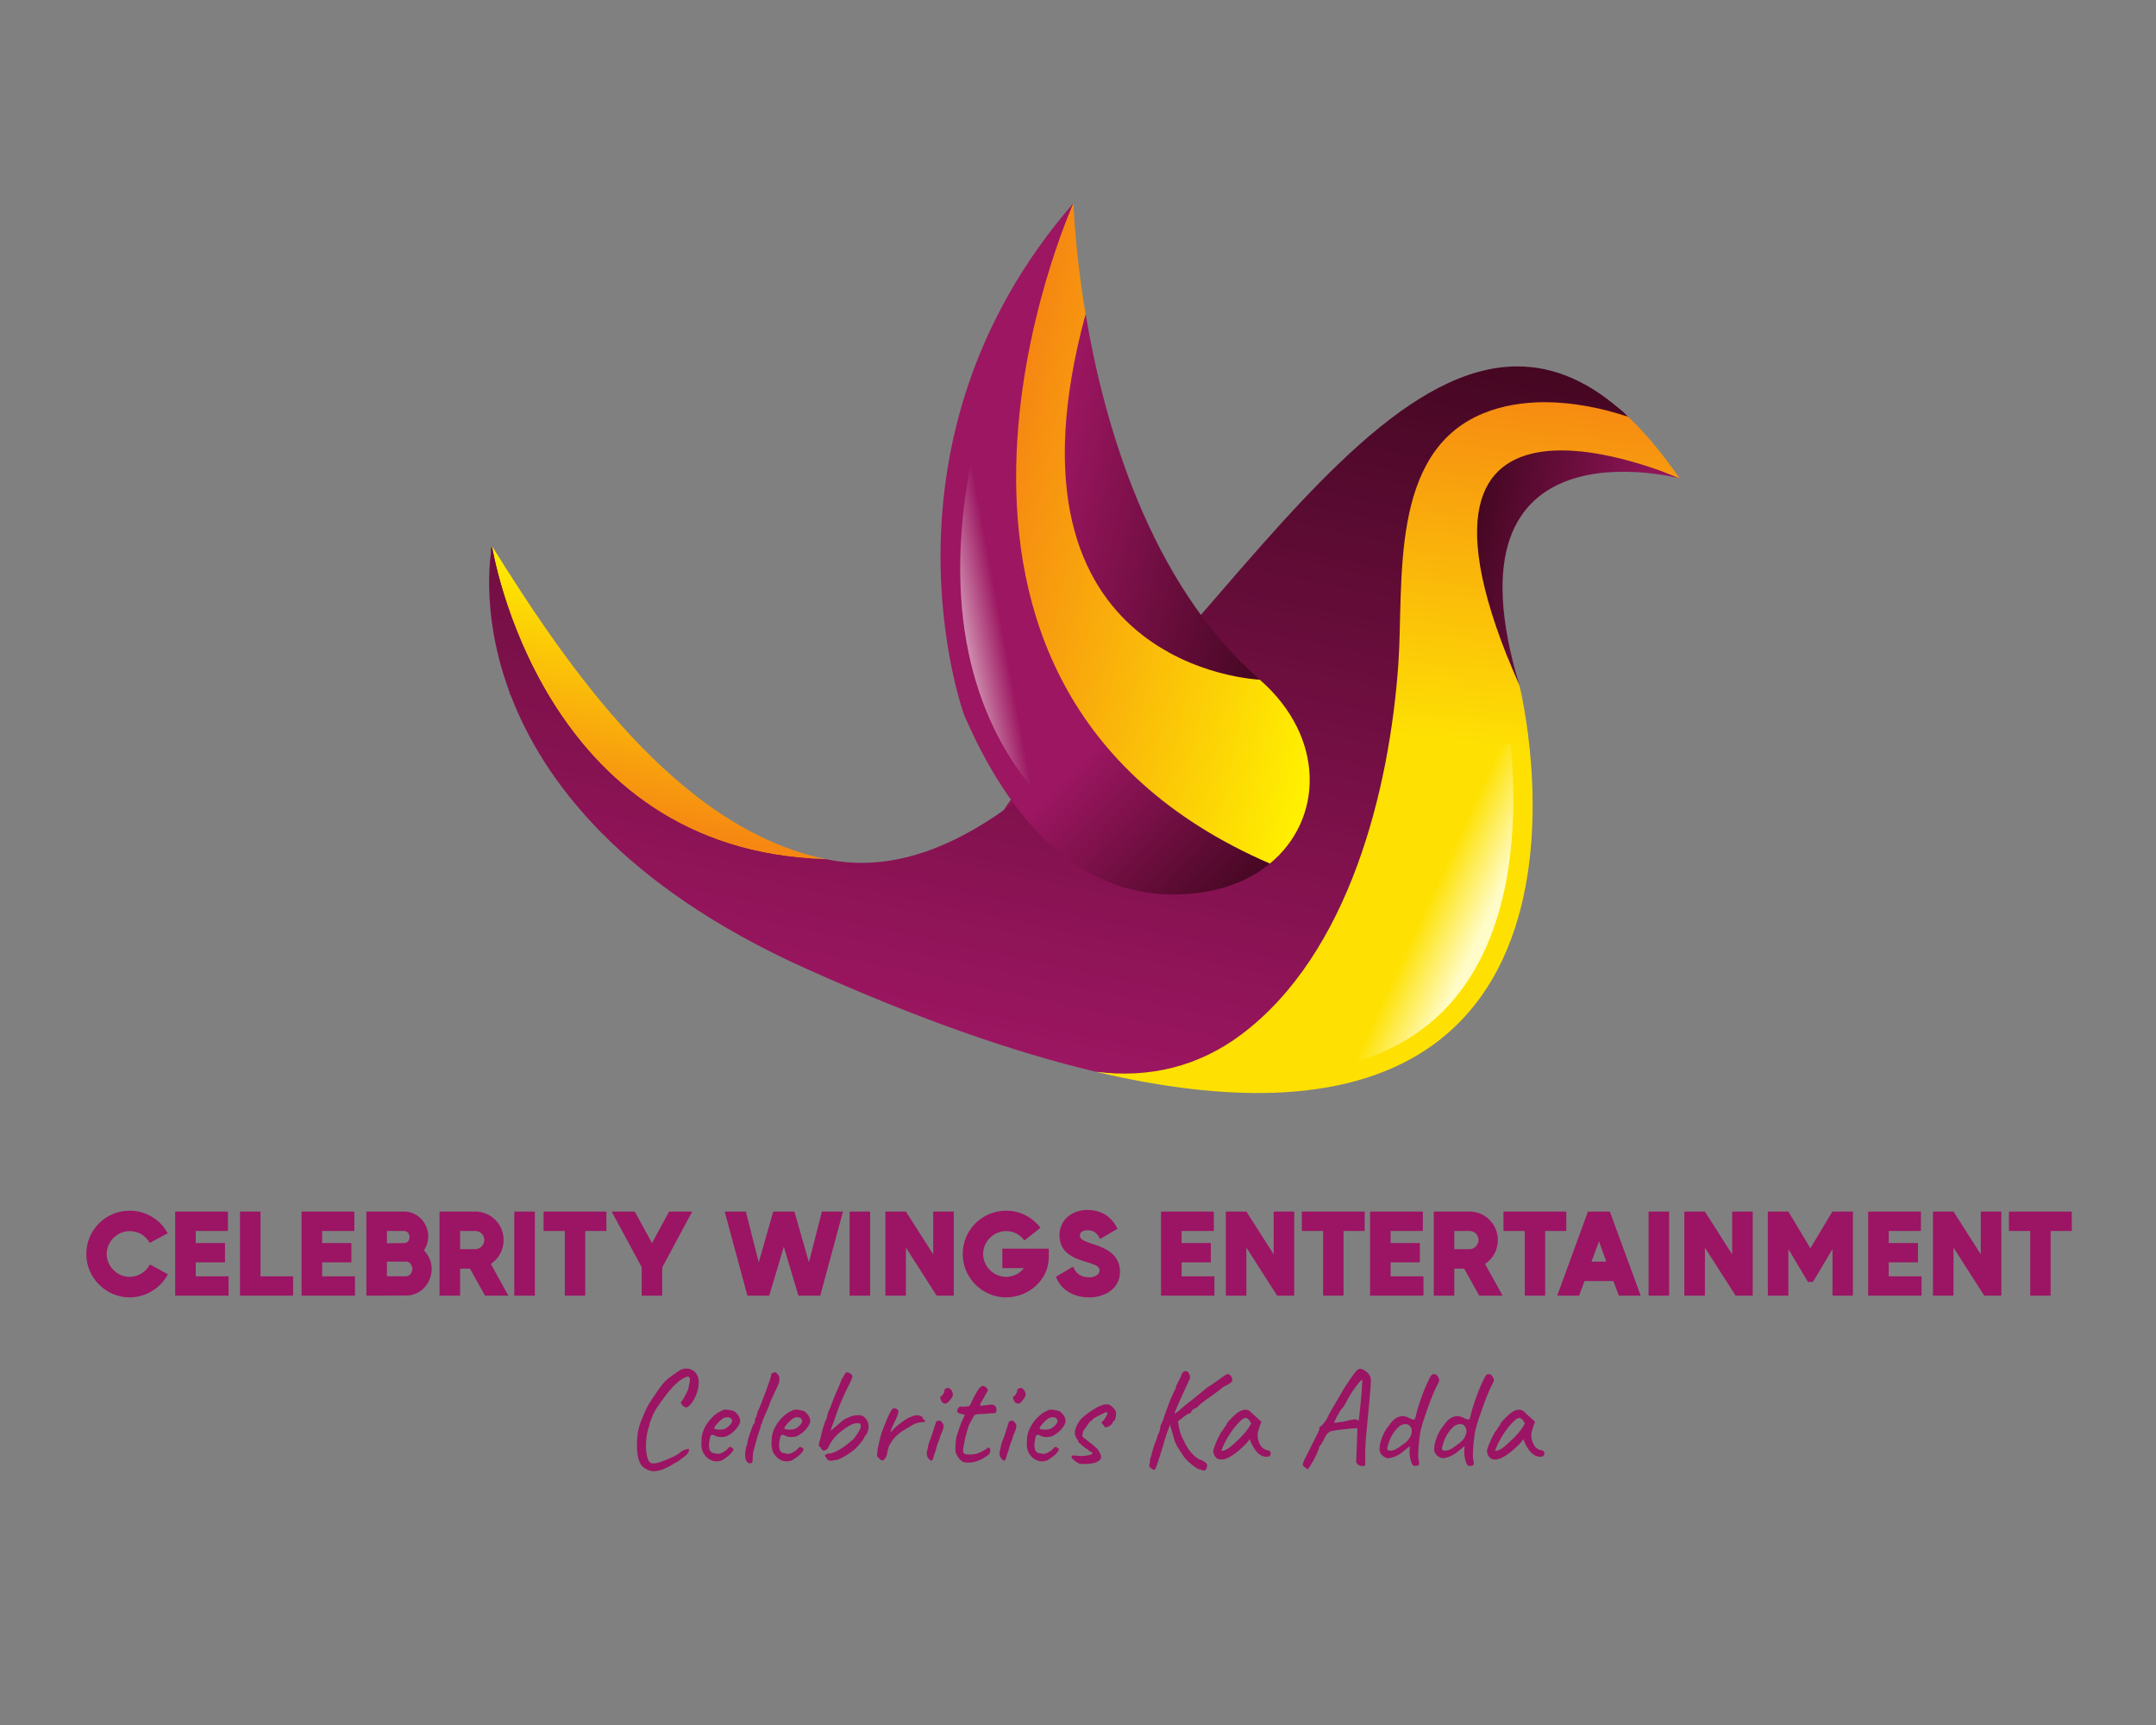 <svg xmlns="http://www.w3.org/2000/svg" xmlns:xlink="http://www.w3.org/1999/xlink" width="1280" height="1024" viewBox="0 0 1280 1024" xml:space="preserve"><rect x="0" y="0" width="1280" height="1024" fill="#808080" stroke="none"/><desc>Created with Fabric.js 5.3.0</desc><defs></defs><g transform="matrix(1 0 0 1 640 512)" id="background-logo"><rect style="stroke: none; stroke-width: 0; stroke-dasharray: none; stroke-linecap: butt; stroke-dashoffset: 0; stroke-linejoin: miter; stroke-miterlimit: 4; fill: rgb(255,255,255); fill-opacity: 0; fill-rule: nonzero; opacity: 1;" x="-640" y="-512" rx="0" ry="0" width="1280" height="1024"></rect></g><g transform="matrix(1.921 0 0 1.921 640.621 744.2)" id="text-logo"><g style="">		<g transform="matrix(1 0 0 1 -5.684342e-14 0)" id="text-logo-path-0"><path style="stroke: none; stroke-width: 0; stroke-dasharray: none; stroke-linecap: butt; stroke-dashoffset: 0; stroke-linejoin: miter; stroke-miterlimit: 4; fill: rgb(156,20,100); fill-rule: nonzero; opacity: 1;" transform=" translate(-308.03, 12.98)" d="M 1.22 -12.88 C 1.22 -5.47 7.3 0.53 14.63 0.53 C 19.53 0.53 24.17 -2.28 26.45 -6.61 L 20.86 -9.65 C 19.72 -7.33 17.21 -5.81 14.63 -5.81 C 10.75 -5.81 7.52 -9.04 7.52 -12.88 C 7.52 -16.76 10.79 -19.95 14.63 -19.95 C 17.21 -19.95 19.57 -18.58 20.82 -16.3 L 26.37 -19.27 C 24.05 -23.6 19.53 -26.26 14.63 -26.26 C 7.26 -26.26 1.22 -20.33 1.22 -12.88 Z M 35.04 -5.97 L 35.04 -10.3 L 44.08 -10.3 L 44.08 -16.26 L 35.04 -16.26 L 35.04 -19.99 L 44.99 -19.99 L 44.99 -25.99 L 28.69 -25.99 L 28.69 0 L 45.18 0 L 45.18 -5.97 Z M 55.06 -5.97 L 55.06 -25.99 L 48.72 -25.99 L 48.72 0 L 65.13 0 L 65.13 -5.97 Z M 74.1 -5.97 L 74.1 -10.3 L 83.14 -10.3 L 83.14 -16.26 L 74.1 -16.26 L 74.1 -19.99 L 84.06 -19.99 L 84.06 -25.99 L 67.75 -25.99 L 67.75 0 L 84.25 0 L 84.25 -5.97 Z M 105.56 -13.98 C 106.44 -15.31 106.89 -16.72 106.89 -18.32 C 106.89 -22.42 103.63 -25.99 99.48 -25.99 L 87.78 -25.99 L 87.78 0 L 94.13 0 L 94.13 -0.04 L 100.13 -0.04 C 104.61 -0.04 107.96 -3.91 107.96 -8.25 C 107.96 -10.41 107.08 -12.46 105.56 -13.98 Z M 94.13 -6 L 94.13 -10.53 L 100.13 -10.53 C 101.23 -10.53 101.99 -9.31 101.99 -8.28 C 101.99 -7.26 101.27 -6 100.13 -6 Z M 94.13 -16.19 L 94.13 -19.99 L 99.48 -19.99 C 100.51 -19.99 101.12 -19.04 101.12 -18.09 C 101.12 -17.14 100.51 -16.26 99.48 -16.26 Z M 119.78 -8.36 L 124.45 0 L 131.67 0 L 126.24 -9.8 C 128.74 -11.44 130.19 -14.21 130.19 -17.18 C 130.19 -22.08 126.27 -25.99 121.41 -25.99 L 110.39 -25.99 L 110.39 0 L 116.74 0 L 116.74 -8.36 Z M 116.74 -14.36 L 116.74 -19.99 L 121.41 -19.99 C 123.01 -19.99 124.22 -18.77 124.22 -17.18 C 124.22 -15.66 122.93 -14.36 121.41 -14.36 Z M 133.49 -25.99 L 133.49 0 L 139.84 0 L 139.84 -25.99 Z M 161.96 -19.99 L 161.96 -25.99 L 142.54 -25.99 L 142.54 -19.99 L 149.11 -19.99 L 149.11 0 L 155.42 0 L 155.42 -19.99 Z M 181.34 -25.99 L 176.05 -16.23 L 170.73 -25.99 L 163.59 -25.99 L 172.86 -8.82 L 172.86 0 L 179.21 0 L 179.21 -8.74 L 188.48 -25.99 Z M 228.57 -25.99 L 224.54 -10.3 L 220.06 -25.99 L 213.52 -25.99 L 209.04 -10.3 L 205.05 -25.99 L 198.51 -25.99 L 205.54 0 L 212.27 0 L 216.79 -15.12 L 221.31 0 L 228.04 0 L 235.07 -25.99 Z M 237.12 -25.99 L 237.12 0 L 243.47 0 L 243.47 -25.99 Z M 262.96 -25.99 L 262.96 -12.77 L 254.52 -25.99 L 248.18 -25.99 L 248.18 0 L 254.52 0 L 254.52 -14.86 L 264.02 0 L 269.31 0 L 269.31 -25.99 Z M 298.68 -11.93 L 298.68 -14.52 L 284.32 -14.52 L 284.32 -8.51 L 291 -8.51 C 289.67 -6.8 287.66 -5.81 285.49 -5.81 C 281.62 -5.81 278.39 -9.04 278.39 -12.88 C 278.39 -16.76 281.66 -19.95 285.49 -19.95 C 287.85 -19.95 289.71 -18.92 291.16 -17.06 L 296.1 -20.98 C 293.51 -24.32 289.75 -26.26 285.49 -26.26 C 278.05 -26.26 272.08 -20.25 272.08 -12.88 C 272.08 -5.47 278.16 0.53 285.49 0.53 C 292.41 0.53 298.68 -4.86 298.68 -11.93 Z M 311.18 0.53 C 316.01 0.53 320.68 -2.17 320.68 -7.37 C 320.68 -12.5 316.65 -14.63 312.28 -15.96 C 311.11 -16.34 310.23 -16.68 309.66 -16.95 C 308.86 -17.33 308.29 -17.75 308.29 -18.7 C 308.29 -19.8 309.7 -20.22 310.57 -20.22 C 312.63 -20.22 313.65 -19.3 314.53 -17.52 L 319.92 -20.67 C 318.06 -24.51 314.83 -26.49 310.57 -26.49 C 305.94 -26.49 301.99 -23.48 301.99 -18.7 C 301.99 -13.79 305.48 -11.86 309.7 -10.6 C 311.03 -10.22 311.98 -9.88 312.63 -9.61 C 313.5 -9.27 314.37 -8.82 314.37 -7.75 C 314.37 -6.35 312.47 -5.66 311.33 -5.66 C 308.86 -5.66 307.15 -6.61 306.2 -8.97 L 300.88 -5.85 C 302.59 -1.48 306.62 0.53 311.18 0.53 Z M 339.72 -5.97 L 339.72 -10.3 L 348.76 -10.3 L 348.76 -16.26 L 339.72 -16.26 L 339.72 -19.99 L 349.68 -19.99 L 349.68 -25.99 L 333.37 -25.99 L 333.37 0 L 349.87 0 L 349.87 -5.97 Z M 368.18 -25.99 L 368.18 -12.77 L 359.75 -25.99 L 353.4 -25.99 L 353.4 0 L 359.75 0 L 359.75 -14.86 L 369.25 0 L 374.53 0 L 374.53 -25.99 Z M 396.3 -19.99 L 396.3 -25.99 L 376.88 -25.99 L 376.88 -19.99 L 383.46 -19.99 L 383.46 0 L 389.77 0 L 389.77 -19.99 Z M 404.32 -5.97 L 404.32 -10.3 L 413.36 -10.3 L 413.36 -16.26 L 404.32 -16.26 L 404.32 -19.99 L 414.28 -19.99 L 414.28 -25.99 L 397.97 -25.99 L 397.97 0 L 414.47 0 L 414.47 -5.97 Z M 427.04 -8.36 L 431.72 0 L 438.94 0 L 433.5 -9.8 C 436.01 -11.44 437.46 -14.21 437.46 -17.18 C 437.46 -22.08 433.54 -25.99 428.68 -25.99 L 417.66 -25.99 L 417.66 0 L 424 0 L 424 -8.36 Z M 424 -14.36 L 424 -19.99 L 428.68 -19.99 C 430.27 -19.99 431.49 -18.77 431.49 -17.18 C 431.49 -15.66 430.2 -14.36 428.68 -14.36 Z M 458.62 -19.99 L 458.62 -25.99 L 439.2 -25.99 L 439.2 -19.99 L 445.78 -19.99 L 445.78 0 L 452.09 0 L 452.09 -19.99 Z M 474.85 0 L 481.61 0 L 472.07 -25.99 L 465.31 -25.99 L 455.81 0 L 462.57 0 L 464.25 -4.52 L 473.18 -4.52 Z M 466.41 -10.53 L 468.73 -16.8 L 470.97 -10.53 Z M 484.04 -25.99 L 484.04 0 L 490.39 0 L 490.39 -25.99 Z M 509.88 -25.99 L 509.88 -12.77 L 501.45 -25.99 L 495.1 -25.99 L 495.1 0 L 501.45 0 L 501.45 -14.86 L 510.95 0 L 516.23 0 L 516.23 -25.99 Z M 540.89 -25.95 L 540.85 -25.99 L 534.05 -14.63 L 527.25 -25.99 L 520.9 -25.99 L 520.9 0 L 527.25 0 L 527.25 -14.4 L 533.29 -4.26 L 534.85 -4.26 L 540.89 -14.4 L 540.89 0 L 547.2 0 L 547.2 -25.99 L 540.89 -25.99 Z M 558.26 -5.97 L 558.26 -10.3 L 567.3 -10.3 L 567.3 -16.26 L 558.26 -16.26 L 558.26 -19.99 L 568.21 -19.99 L 568.21 -25.99 L 551.91 -25.99 L 551.91 0 L 568.4 0 L 568.4 -5.97 Z M 586.72 -25.99 L 586.72 -12.77 L 578.28 -25.99 L 571.94 -25.99 L 571.94 0 L 578.28 0 L 578.28 -14.86 L 587.78 0 L 593.07 0 L 593.07 -25.99 Z M 614.84 -19.99 L 614.84 -25.99 L 595.42 -25.99 L 595.42 -19.99 L 602 -19.99 L 602 0 L 608.3 0 L 608.3 -19.99 Z" stroke-linecap="round"></path></g></g></g><g transform="matrix(1.921 0 0 1.921 647.517 842.88)" id="tagline-9dd1690f-0f84-4093-8eee-9c9b23205919-logo"><g style="">		<g transform="matrix(1 0 0 1 0 0)" id="tagline-9dd1690f-0f84-4093-8eee-9c9b23205919-logo-path-0"><path style="stroke: none; stroke-width: 0; stroke-dasharray: none; stroke-linecap: butt; stroke-dashoffset: 0; stroke-linejoin: miter; stroke-miterlimit: 4; fill: rgb(156,20,100); fill-rule: nonzero; opacity: 1;" transform=" translate(-145.6, 13.375)" d="M 9.63 2.41 Q 8.3 1.94 7.46 1.33 Q 6.62 0.73 6.06 -0.65 L 6.06 -0.65 Q 5.38 -2.58 5.38 -5.2 L 5.38 -5.2 Q 5.38 -7.74 5.68 -9.52 Q 5.98 -11.31 6.71 -13.16 L 6.71 -13.16 L 7.1 -14.06 Q 7.78 -15.82 8.08 -16.38 L 8.08 -16.38 Q 8.82 -18.06 10.66 -20.73 L 10.66 -20.73 Q 12.3 -23.22 13.24 -24.36 Q 14.19 -25.5 15.07 -26.19 Q 15.95 -26.88 18.32 -28.51 L 18.32 -28.51 Q 19.31 -29.24 20.6 -29.24 L 20.6 -29.24 Q 21.67 -29.24 22.6 -28.7 Q 23.52 -28.17 23.99 -27.18 L 23.99 -27.18 Q 24.47 -26.36 24.47 -24.98 L 24.47 -24.98 Q 24.47 -23.05 23.61 -20.94 Q 22.75 -18.83 21.41 -17.63 L 21.41 -17.63 Q 20.98 -17.24 20.6 -17.24 L 20.6 -17.24 Q 20.12 -17.24 19.35 -17.93 L 19.35 -17.93 Q 18.96 -18.66 18.92 -18.79 Q 18.88 -18.92 19.09 -18.96 L 19.09 -18.96 Q 19.48 -19.44 20.23 -20.79 Q 20.98 -22.15 21.24 -22.92 L 21.24 -22.92 Q 21.33 -23.18 21.41 -23.78 L 21.41 -23.78 Q 21.76 -25.28 21.76 -25.8 L 21.76 -25.8 Q 21.76 -26.32 21.46 -26.62 L 21.46 -26.62 Q 21.33 -26.75 21.11 -26.75 L 21.11 -26.75 Q 20.77 -26.75 19.91 -26.32 L 19.91 -26.32 Q 18.88 -25.89 17.29 -24.38 Q 15.7 -22.88 14.41 -21.11 L 14.41 -21.11 Q 12.43 -18.53 11.37 -16.86 Q 10.32 -15.18 9.76 -13.46 L 9.76 -13.46 L 9.29 -12.34 Q 9.33 -12.17 9.16 -11.48 Q 8.99 -10.79 8.77 -10.36 L 8.77 -10.36 Q 8.17 -7.87 8.17 -5.42 L 8.17 -5.42 Q 8.17 -3.57 8.49 -2.15 Q 8.82 -0.73 9.42 -0.22 L 9.42 -0.22 Q 9.76 0.09 10.45 0.09 L 10.45 0.09 Q 11.31 0.09 12.58 -0.34 Q 13.85 -0.77 15.7 -1.59 L 15.7 -1.59 Q 16.68 -1.98 17.57 -2.49 Q 18.45 -3.01 18.88 -3.44 L 18.88 -3.44 Q 20 -4.26 20.68 -4.26 L 20.68 -4.26 Q 21.16 -4.43 21.33 -4.43 L 21.33 -4.43 Q 21.41 -4.43 21.44 -4.32 Q 21.46 -4.21 21.46 -4.04 L 21.46 -4.04 Q 21.46 -3.44 20.81 -2.73 Q 20.17 -2.02 19.09 -1.38 L 19.09 -1.38 Q 18.23 -0.52 17.03 -0.04 L 17.03 -0.04 Q 15.65 0.95 13.82 1.72 Q 12 2.49 10.49 2.49 L 10.49 2.49 Q 10.15 2.49 9.63 2.41 L 9.63 2.41 Z M 32.59 -1.51 Q 31.52 -0.56 30.01 -0.56 L 30.01 -0.56 Q 28.94 -0.56 27.97 -1.08 Q 27 -1.59 26.36 -2.49 L 26.36 -2.49 Q 25.8 -3.18 25.54 -4.04 Q 25.28 -4.9 25.28 -6.15 L 25.28 -6.15 Q 25.28 -6.58 25.37 -7.87 L 25.37 -7.87 Q 25.5 -9.46 26.42 -11.18 Q 27.35 -12.9 28.72 -14.25 Q 30.1 -15.61 31.43 -16.13 L 31.43 -16.13 Q 32.12 -16.55 32.68 -16.55 L 32.68 -16.55 Q 32.98 -16.55 33.28 -16.51 Q 33.58 -16.47 33.93 -16.43 L 33.93 -16.43 Q 34.87 -16.3 35.37 -16.06 Q 35.86 -15.82 36.21 -15.35 L 36.21 -15.35 Q 37.28 -14.28 37.28 -12.86 L 37.28 -12.86 Q 37.11 -11.83 35.95 -10.49 Q 34.79 -9.16 33.15 -8.34 L 33.15 -8.34 Q 32.38 -8.08 31.39 -8.08 L 31.39 -8.08 Q 30.06 -8.08 29.24 -8.64 L 29.24 -8.64 Q 28.85 -8.77 28.64 -8.77 L 28.64 -8.77 Q 28.25 -8.77 28.06 -8.26 Q 27.86 -7.74 27.69 -6.36 L 27.69 -6.36 Q 27.65 -6.06 27.65 -5.5 L 27.65 -5.5 Q 27.65 -3.31 29.11 -3.1 L 29.11 -3.1 Q 30.1 -2.88 30.53 -2.88 L 30.53 -2.88 Q 31.05 -2.88 31.69 -3.23 L 31.69 -3.23 L 32.51 -3.7 Q 32.77 -3.83 32.98 -4.04 Q 33.2 -4.26 33.37 -4.43 L 33.37 -4.43 Q 33.45 -4.52 33.63 -4.71 Q 33.8 -4.9 33.95 -4.97 Q 34.1 -5.03 34.23 -5.03 L 34.23 -5.03 Q 34.4 -5.03 34.62 -4.84 Q 34.83 -4.64 34.96 -4.56 L 34.96 -4.56 Q 35.35 -4.56 35.13 -4.02 Q 34.92 -3.48 34.21 -2.77 Q 33.5 -2.06 32.59 -1.51 L 32.59 -1.51 Z M 32.55 -10.62 Q 33.28 -10.92 34.03 -11.7 Q 34.79 -12.47 34.79 -12.99 L 34.79 -12.99 Q 34.79 -13.5 34.4 -13.85 Q 34.01 -14.19 33.33 -14.19 L 33.33 -14.19 Q 32.81 -14.19 32.55 -14.1 L 32.55 -14.1 Q 31.95 -13.93 31.13 -13.18 Q 30.32 -12.43 29.71 -11.65 Q 29.11 -10.88 29.24 -10.75 L 29.24 -10.75 Q 29.46 -10.36 30.92 -10.36 L 30.92 -10.36 Q 31.91 -10.36 32.55 -10.62 L 32.55 -10.62 Z M 40.72 0 Q 40.59 0.04 40.29 0.04 L 40.29 0.04 Q 39.6 0.04 39.22 -0.65 Q 38.83 -1.33 38.83 -2.54 L 38.83 -2.54 Q 38.83 -3.53 39.09 -4.82 L 39.09 -4.82 Q 39.56 -6.06 39.56 -6.62 L 39.56 -6.62 Q 39.69 -7.44 40.44 -9.57 Q 41.19 -11.7 41.41 -12.13 L 41.41 -12.13 Q 41.58 -12.13 41.71 -12.41 Q 41.84 -12.69 41.84 -13.03 L 41.84 -13.03 Q 41.84 -13.42 41.99 -13.82 Q 42.14 -14.23 42.31 -14.41 L 42.31 -14.41 Q 42.31 -14.53 42.42 -14.88 Q 42.53 -15.22 42.53 -15.35 L 42.53 -15.35 Q 42.53 -15.44 42.63 -15.67 Q 42.74 -15.91 42.74 -16.04 L 42.74 -16.04 Q 43.43 -17.37 45.15 -22.04 Q 46.87 -26.7 46.87 -27.22 L 46.87 -27.22 Q 46.87 -27.91 47.56 -27.91 L 47.56 -27.91 Q 47.77 -28.12 48.25 -28.12 L 48.25 -28.12 L 48.93 -27.43 Q 49.24 -27.13 49.32 -26.81 Q 49.41 -26.49 49.41 -25.84 L 49.41 -25.84 Q 49.41 -25.2 49.24 -24.73 Q 49.06 -24.25 48.38 -22.79 L 48.38 -22.79 Q 48.25 -22.49 48.03 -22.08 Q 47.82 -21.67 47.56 -21.07 L 47.56 -21.07 Q 47.47 -20.86 46.87 -19.52 L 46.87 -19.52 Q 46.44 -18.66 46.44 -18.53 L 46.44 -18.53 Q 46.44 -18.4 46.27 -18 Q 46.1 -17.59 45.97 -17.16 L 45.97 -17.16 Q 45.62 -16.47 44.87 -14.73 Q 44.12 -12.99 44.12 -12.81 L 44.12 -12.81 Q 44.12 -12.34 43.9 -12.13 L 43.9 -12.13 Q 43.77 -12.13 43.73 -11.93 Q 43.69 -11.74 43.69 -11.65 L 43.69 -11.65 Q 43.69 -11.22 43 -9.37 L 43 -9.37 L 42.61 -8.13 Q 41.8 -5.33 41.47 -4.04 Q 41.15 -2.75 41.15 -1.85 L 41.15 -1.85 Q 41.15 -0.77 41.09 -0.47 Q 41.02 -0.17 40.72 0 L 40.72 0 Z M 54.27 -1.51 Q 53.19 -0.56 51.69 -0.56 L 51.69 -0.56 Q 50.61 -0.56 49.64 -1.08 Q 48.68 -1.59 48.03 -2.49 L 48.03 -2.49 Q 47.47 -3.18 47.21 -4.04 Q 46.96 -4.9 46.96 -6.15 L 46.96 -6.15 Q 46.96 -6.58 47.04 -7.87 L 47.04 -7.87 Q 47.17 -9.46 48.1 -11.18 Q 49.02 -12.9 50.4 -14.25 Q 51.77 -15.61 53.11 -16.13 L 53.11 -16.13 Q 53.79 -16.55 54.35 -16.55 L 54.35 -16.55 Q 54.65 -16.55 54.95 -16.51 Q 55.26 -16.47 55.6 -16.43 L 55.6 -16.43 Q 56.55 -16.3 57.04 -16.06 Q 57.53 -15.82 57.88 -15.35 L 57.88 -15.35 Q 58.95 -14.28 58.95 -12.86 L 58.95 -12.86 Q 58.78 -11.83 57.62 -10.49 Q 56.46 -9.16 54.83 -8.34 L 54.83 -8.34 Q 54.05 -8.08 53.06 -8.08 L 53.06 -8.08 Q 51.73 -8.08 50.91 -8.64 L 50.91 -8.64 Q 50.53 -8.77 50.31 -8.77 L 50.31 -8.77 Q 49.92 -8.77 49.73 -8.26 Q 49.54 -7.74 49.36 -6.36 L 49.36 -6.36 Q 49.32 -6.06 49.32 -5.5 L 49.32 -5.5 Q 49.32 -3.31 50.78 -3.1 L 50.78 -3.1 Q 51.77 -2.88 52.2 -2.88 L 52.2 -2.88 Q 52.72 -2.88 53.36 -3.23 L 53.36 -3.23 L 54.18 -3.7 Q 54.44 -3.83 54.65 -4.04 Q 54.87 -4.26 55.04 -4.43 L 55.04 -4.43 Q 55.13 -4.52 55.3 -4.71 Q 55.47 -4.9 55.62 -4.97 Q 55.77 -5.03 55.9 -5.03 L 55.9 -5.03 Q 56.07 -5.03 56.29 -4.84 Q 56.5 -4.64 56.63 -4.56 L 56.63 -4.56 Q 57.02 -4.56 56.8 -4.02 Q 56.59 -3.48 55.88 -2.77 Q 55.17 -2.06 54.27 -1.51 L 54.27 -1.51 Z M 54.22 -10.62 Q 54.95 -10.92 55.71 -11.7 Q 56.46 -12.47 56.46 -12.99 L 56.46 -12.99 Q 56.46 -13.5 56.07 -13.85 Q 55.69 -14.19 55 -14.19 L 55 -14.19 Q 54.48 -14.19 54.22 -14.1 L 54.22 -14.1 Q 53.62 -13.93 52.8 -13.18 Q 51.99 -12.43 51.39 -11.65 Q 50.78 -10.88 50.91 -10.75 L 50.91 -10.75 Q 51.13 -10.36 52.59 -10.36 L 52.59 -10.36 Q 53.58 -10.36 54.22 -10.62 L 54.22 -10.62 Z M 65.45 -0.73 Q 64.59 -0.82 64.39 -0.95 Q 64.2 -1.08 63.94 -1.63 L 63.94 -1.63 Q 63.6 -1.98 63.53 -2.19 Q 63.47 -2.41 63.51 -2.62 L 63.51 -2.62 Q 64.03 -2.62 64.11 -2.8 L 64.11 -2.8 Q 64.11 -2.92 64.26 -2.97 Q 64.41 -3.01 64.59 -2.97 L 64.59 -2.97 Q 65.75 -2.88 67.94 -4.17 Q 70.13 -5.46 72.33 -7.48 L 72.33 -7.48 Q 73.57 -9.07 74.07 -9.98 Q 74.56 -10.88 74.56 -11.44 L 74.56 -11.44 Q 74.56 -11.78 74.43 -12.08 L 74.43 -12.08 Q 74.3 -12.38 73.53 -12.38 L 73.53 -12.38 Q 72.2 -12.38 70.78 -11.44 L 70.78 -11.44 Q 68.93 -10.28 67.81 -9.31 Q 66.69 -8.34 65.75 -7.05 L 65.75 -7.05 Q 65.32 -6.49 64.89 -5.65 Q 64.46 -4.82 64.33 -4.56 L 64.33 -4.56 Q 64.33 -4.39 63.83 -4.13 Q 63.34 -3.87 63 -3.87 L 63 -3.87 Q 62.78 -3.96 62.5 -4.21 Q 62.22 -4.47 62.18 -4.82 L 62.18 -4.82 Q 62.09 -4.9 61.9 -5.03 Q 61.71 -5.16 61.64 -5.29 Q 61.58 -5.42 61.58 -5.59 L 61.58 -5.59 Q 61.58 -5.85 61.81 -6.73 Q 62.05 -7.61 62.18 -8.04 L 62.18 -8.04 Q 62.52 -9.68 63.06 -11.44 Q 63.6 -13.2 63.81 -13.37 L 63.81 -13.37 Q 63.86 -13.46 64.01 -13.85 Q 64.16 -14.23 64.16 -14.66 L 64.16 -14.66 Q 64.24 -15.05 64.44 -15.54 Q 64.63 -16.04 64.63 -16.13 L 64.63 -16.13 Q 64.84 -16.3 66.01 -19.52 L 66.01 -19.52 Q 66.01 -19.69 66.95 -21.8 L 66.95 -21.8 Q 68.37 -25.03 68.67 -25.93 L 68.67 -25.93 Q 69.06 -26.49 69.36 -27.09 L 69.36 -27.09 Q 69.83 -27.95 70.05 -28.04 L 70.05 -28.04 Q 70.39 -28.12 70.93 -27.91 Q 71.47 -27.69 71.77 -27.26 L 71.77 -27.26 Q 71.98 -26.96 71.98 -26.83 L 71.98 -26.83 Q 71.98 -26.62 71.75 -26.04 Q 71.51 -25.46 71.21 -24.85 Q 70.91 -24.25 70.78 -23.95 L 70.78 -23.95 L 69.7 -21.72 Q 68.54 -19.26 67.81 -17.35 Q 67.08 -15.44 66.26 -12.99 L 66.26 -12.99 L 65.49 -10.88 L 65.27 -9.93 L 66.35 -10.97 Q 66.87 -11.35 68.24 -12.56 L 68.24 -12.56 Q 68.54 -12.81 68.78 -13.01 Q 69.02 -13.2 69.14 -13.33 L 69.14 -13.33 Q 69.66 -13.67 70.65 -14.1 Q 71.64 -14.53 72.03 -14.62 L 72.03 -14.62 Q 72.89 -14.84 73.92 -14.84 L 73.92 -14.84 Q 74.82 -14.84 75.42 -14.41 Q 76.02 -13.98 76.58 -13.03 L 76.58 -13.03 Q 76.97 -12.26 76.97 -11.35 L 76.97 -11.35 Q 76.97 -10.02 76.28 -8.86 L 76.28 -8.86 Q 76.07 -8.69 75.85 -8.41 Q 75.64 -8.13 75.64 -7.96 L 75.64 -7.96 Q 75.59 -7.7 74.91 -6.79 Q 74.22 -5.89 73.4 -4.99 L 73.4 -4.99 Q 72.28 -3.83 70.46 -2.67 Q 68.63 -1.51 67.42 -1.08 L 67.42 -1.08 Q 67.17 -1.03 66.46 -0.92 Q 65.75 -0.82 65.45 -0.73 L 65.45 -0.73 Z M 80.2 -1.51 Q 79.85 -1.76 79.72 -1.98 Q 79.59 -2.19 79.59 -2.62 L 79.59 -2.62 Q 79.59 -3.01 79.64 -3.27 L 79.64 -3.27 Q 79.77 -4.73 80.28 -6.67 L 80.28 -6.67 L 80.5 -7.53 Q 80.63 -8.6 82 -12.04 Q 83.38 -15.48 84.24 -16.73 L 84.24 -16.73 Q 84.58 -16.94 84.97 -16.94 L 84.97 -16.94 Q 85.53 -16.94 85.91 -16.55 L 85.91 -16.55 Q 86.17 -16.38 86.17 -15.91 L 86.17 -15.91 Q 86.17 -15.48 85.85 -14.64 Q 85.53 -13.8 84.75 -12.17 L 84.75 -12.17 Q 84.58 -11.83 84.17 -10.88 Q 83.76 -9.93 83.76 -9.76 L 83.76 -9.76 Q 83.76 -9.68 83.81 -9.68 L 83.81 -9.68 Q 83.89 -9.68 83.98 -9.74 Q 84.07 -9.8 84.15 -9.85 L 84.15 -9.85 Q 84.62 -10.66 86.45 -12.08 Q 88.28 -13.5 88.97 -13.85 L 88.97 -13.85 Q 89.27 -14.02 89.74 -14.19 Q 90.21 -14.36 90.39 -14.45 L 90.39 -14.45 Q 91.07 -14.79 92.02 -14.79 L 92.02 -14.79 Q 92.62 -14.79 93.07 -14.6 Q 93.53 -14.41 93.7 -14.02 L 93.7 -14.02 Q 93.74 -13.72 93.93 -13.55 Q 94.13 -13.37 94.21 -13.33 L 94.21 -13.33 Q 94.34 -13.33 94.39 -13.22 Q 94.43 -13.12 94.43 -13.07 L 94.43 -13.07 Q 94.43 -12.77 94.08 -12.71 Q 93.74 -12.64 92.84 -12.6 L 92.84 -12.6 Q 92.36 -12.56 91.85 -12.38 Q 91.33 -12.21 90.82 -11.95 L 90.82 -11.95 Q 88.41 -10.58 87.23 -9.8 Q 86.04 -9.03 84.84 -7.7 L 84.84 -7.7 Q 84.37 -7.18 83.59 -5.85 L 83.59 -5.85 Q 83.29 -5.55 82.97 -4.28 Q 82.65 -3.01 82.65 -2.71 L 82.65 -2.71 Q 82.6 -2.58 82.47 -2.21 Q 82.35 -1.85 82.09 -1.51 L 82.09 -1.51 Q 81.57 -0.82 81.23 -0.82 L 81.23 -0.82 Q 80.84 -0.82 80.2 -1.51 L 80.2 -1.51 Z M 99.72 -18.83 Q 99.42 -19.14 99.2 -19.87 Q 98.99 -20.6 99.2 -20.6 L 99.2 -20.6 Q 99.55 -20.64 100 -21.35 Q 100.45 -22.06 100.41 -22.53 L 100.41 -22.53 Q 100.41 -22.7 100.53 -22.85 Q 100.66 -23.01 100.84 -23.05 L 100.84 -23.05 Q 101.18 -23.26 101.44 -23.26 L 101.44 -23.26 Q 102.17 -23.26 102.77 -22.23 L 102.77 -22.23 Q 103.03 -21.67 103.03 -21.24 L 103.03 -21.24 Q 103.03 -20.86 102.81 -20.45 Q 102.6 -20.04 102.04 -19.39 L 102.04 -19.39 Q 101.31 -18.4 100.66 -18.4 L 100.66 -18.4 Q 100.23 -18.4 99.72 -18.83 L 99.72 -18.83 Z M 95.55 -1.38 Q 94.94 -1.98 94.94 -3.1 L 94.94 -3.1 Q 94.94 -3.7 95.16 -4.13 L 95.16 -4.13 Q 95.16 -4.34 95.25 -4.64 Q 95.33 -4.95 95.33 -5.03 L 95.33 -5.03 Q 95.29 -5.29 95.68 -6.45 L 95.68 -6.45 Q 96.45 -8.17 97.74 -12.51 L 97.74 -12.51 Q 97.74 -12.73 97.91 -12.88 Q 98.08 -13.03 98.43 -13.07 L 98.43 -13.07 Q 98.77 -13.16 98.9 -13.16 L 98.9 -13.16 Q 99.16 -13.16 99.35 -12.96 Q 99.55 -12.77 99.89 -12.26 L 99.89 -12.26 Q 100.15 -12 100.15 -11.48 L 100.15 -11.48 Q 100.15 -10.66 99.59 -9.5 L 99.59 -9.5 Q 99.03 -8.26 98.86 -7.35 L 98.86 -7.35 Q 98.34 -6.19 98.04 -5.2 L 98.04 -5.2 Q 97.95 -4.95 97.78 -4.17 Q 97.61 -3.4 97.31 -2.92 L 97.31 -2.92 Q 97.05 -1.72 96.84 -1.25 Q 96.62 -0.77 96.36 -0.77 L 96.36 -0.77 Q 96.06 -0.77 95.55 -1.38 L 95.55 -1.38 Z M 106.51 -0.3 Q 105.82 -0.43 105.11 -1.23 Q 104.4 -2.02 104.19 -2.71 L 104.19 -2.71 Q 104.19 -2.8 104.1 -2.9 Q 104.02 -3.01 103.97 -3.05 L 103.97 -3.05 Q 103.8 -3.18 103.8 -4.47 L 103.8 -4.47 Q 103.8 -5.5 103.91 -6.62 Q 104.02 -7.74 104.19 -8.43 L 104.19 -8.43 L 104.96 -10.71 L 105.57 -12.43 L 106.73 -14.92 L 105.01 -15.39 Q 104.71 -15.44 104.51 -15.7 Q 104.32 -15.95 104.32 -16.17 L 104.32 -16.17 Q 104.32 -16.51 104.68 -17.01 Q 105.05 -17.5 105.26 -17.5 L 105.26 -17.5 Q 105.39 -17.46 105.95 -17.46 L 105.95 -17.46 Q 107.24 -17.46 107.89 -17.59 L 107.89 -17.59 Q 108.32 -17.76 108.49 -18.28 L 108.49 -18.28 Q 108.66 -18.62 108.9 -19.14 Q 109.13 -19.65 109.35 -20.08 L 109.35 -20.08 Q 109.48 -20.34 109.76 -20.88 Q 110.04 -21.41 110.47 -22.1 L 110.47 -22.1 Q 110.55 -22.23 110.85 -22.73 Q 111.16 -23.22 111.59 -23.56 L 111.59 -23.56 Q 111.89 -23.87 112.32 -23.87 L 112.32 -23.87 Q 112.75 -23.87 113.43 -23.31 L 113.43 -23.31 Q 113.52 -23.18 113.67 -22.96 Q 113.82 -22.75 113.82 -22.58 L 113.82 -22.58 Q 113.82 -22.4 113.48 -21.84 L 113.48 -21.84 Q 113.22 -21.33 112.98 -20.92 Q 112.75 -20.51 112.57 -20.21 L 112.57 -20.21 Q 112.06 -19.35 111.84 -18.92 L 111.84 -18.92 Q 111.41 -18.36 111.41 -18.06 L 111.41 -18.06 Q 111.41 -17.76 111.97 -17.76 L 111.97 -17.76 Q 112.57 -17.76 113.99 -18.02 L 113.99 -18.02 Q 114.6 -18.1 114.81 -18.1 L 114.81 -18.1 Q 116.32 -18.1 116.44 -16.86 L 116.44 -16.86 Q 116.49 -16.6 116.49 -16.25 L 116.49 -16.25 Q 116.49 -15.65 116.08 -15.52 Q 115.67 -15.39 114.25 -15.39 L 114.25 -15.39 Q 112.88 -15.18 111.41 -15.18 L 111.41 -15.18 Q 111.16 -15.18 110.83 -15.16 Q 110.51 -15.14 110.17 -15.05 L 110.17 -15.05 Q 109.82 -14.96 109.67 -14.79 Q 109.52 -14.62 109.35 -14.23 L 109.35 -14.23 Q 109.22 -14.1 108.75 -13.24 L 108.75 -13.24 Q 108.15 -12 107.97 -11.74 L 107.97 -11.74 Q 106.81 -8.3 106.25 -4.69 L 106.25 -4.69 Q 106.17 -4 106.17 -3.83 L 106.17 -3.83 Q 106.17 -3.18 106.6 -2.92 Q 107.03 -2.67 108.06 -2.67 L 108.06 -2.67 Q 109.52 -2.67 110.6 -2.97 L 110.6 -2.97 Q 111.89 -3.53 112.53 -3.91 L 112.53 -3.91 Q 112.92 -4.13 113.24 -4.32 Q 113.56 -4.52 113.69 -4.6 L 113.69 -4.6 Q 113.82 -4.86 113.99 -4.86 L 113.99 -4.86 Q 114.34 -4.86 114.6 -4.17 L 114.6 -4.17 Q 114.6 -3.48 114.29 -2.97 Q 113.99 -2.45 112.79 -1.76 L 112.79 -1.76 Q 110.3 -0.17 107.8 -0.17 L 107.8 -0.17 Q 107.11 -0.17 106.51 -0.3 L 106.51 -0.3 Z M 122.21 -18.83 Q 121.91 -19.14 121.69 -19.87 Q 121.48 -20.6 121.69 -20.6 L 121.69 -20.6 Q 122.03 -20.64 122.49 -21.35 Q 122.94 -22.06 122.89 -22.53 L 122.89 -22.53 Q 122.89 -22.7 123.02 -22.85 Q 123.15 -23.01 123.32 -23.05 L 123.32 -23.05 Q 123.67 -23.26 123.93 -23.26 L 123.93 -23.26 Q 124.66 -23.26 125.26 -22.23 L 125.26 -22.23 Q 125.52 -21.67 125.52 -21.24 L 125.52 -21.24 Q 125.52 -20.86 125.3 -20.45 Q 125.09 -20.04 124.53 -19.39 L 124.53 -19.39 Q 123.8 -18.4 123.15 -18.4 L 123.15 -18.4 Q 122.72 -18.4 122.21 -18.83 L 122.21 -18.83 Z M 118.04 -1.38 Q 117.43 -1.98 117.43 -3.1 L 117.43 -3.1 Q 117.43 -3.7 117.65 -4.13 L 117.65 -4.13 Q 117.65 -4.34 117.73 -4.64 Q 117.82 -4.95 117.82 -5.03 L 117.82 -5.03 Q 117.78 -5.29 118.16 -6.45 L 118.16 -6.45 Q 118.94 -8.17 120.23 -12.51 L 120.23 -12.51 Q 120.23 -12.73 120.4 -12.88 Q 120.57 -13.03 120.92 -13.07 L 120.92 -13.07 Q 121.26 -13.16 121.39 -13.16 L 121.39 -13.16 Q 121.65 -13.16 121.84 -12.96 Q 122.03 -12.77 122.38 -12.26 L 122.38 -12.26 Q 122.64 -12 122.64 -11.48 L 122.64 -11.48 Q 122.64 -10.66 122.08 -9.5 L 122.08 -9.5 Q 121.52 -8.26 121.35 -7.35 L 121.35 -7.35 Q 120.83 -6.19 120.53 -5.2 L 120.53 -5.2 Q 120.44 -4.95 120.27 -4.17 Q 120.1 -3.4 119.8 -2.92 L 119.8 -2.92 Q 119.54 -1.72 119.33 -1.25 Q 119.11 -0.77 118.85 -0.77 L 118.85 -0.77 Q 118.55 -0.77 118.04 -1.38 L 118.04 -1.38 Z M 133.17 -1.51 Q 132.1 -0.56 130.59 -0.56 L 130.59 -0.56 Q 129.52 -0.56 128.55 -1.08 Q 127.58 -1.59 126.94 -2.49 L 126.94 -2.49 Q 126.38 -3.18 126.12 -4.04 Q 125.86 -4.9 125.86 -6.15 L 125.86 -6.15 Q 125.86 -6.58 125.95 -7.87 L 125.95 -7.87 Q 126.08 -9.46 127 -11.18 Q 127.93 -12.9 129.3 -14.25 Q 130.68 -15.61 132.01 -16.13 L 132.01 -16.13 Q 132.7 -16.55 133.26 -16.55 L 133.26 -16.55 Q 133.56 -16.55 133.86 -16.51 Q 134.16 -16.47 134.5 -16.43 L 134.5 -16.43 Q 135.45 -16.3 135.94 -16.06 Q 136.44 -15.82 136.78 -15.35 L 136.78 -15.35 Q 137.86 -14.28 137.86 -12.86 L 137.86 -12.86 Q 137.69 -11.83 136.53 -10.49 Q 135.36 -9.16 133.73 -8.34 L 133.73 -8.34 Q 132.96 -8.08 131.97 -8.08 L 131.97 -8.08 Q 130.63 -8.08 129.82 -8.64 L 129.82 -8.64 Q 129.43 -8.77 129.22 -8.77 L 129.22 -8.77 Q 128.83 -8.77 128.63 -8.26 Q 128.44 -7.74 128.27 -6.36 L 128.27 -6.36 Q 128.23 -6.06 128.23 -5.5 L 128.23 -5.5 Q 128.23 -3.31 129.69 -3.1 L 129.69 -3.1 Q 130.68 -2.88 131.11 -2.88 L 131.11 -2.88 Q 131.62 -2.88 132.27 -3.23 L 132.27 -3.23 L 133.09 -3.7 Q 133.34 -3.83 133.56 -4.04 Q 133.77 -4.26 133.95 -4.43 L 133.95 -4.43 Q 134.03 -4.52 134.2 -4.71 Q 134.38 -4.9 134.53 -4.97 Q 134.68 -5.03 134.81 -5.03 L 134.81 -5.03 Q 134.98 -5.03 135.19 -4.84 Q 135.41 -4.64 135.54 -4.56 L 135.54 -4.56 Q 135.92 -4.56 135.71 -4.02 Q 135.49 -3.48 134.78 -2.77 Q 134.07 -2.06 133.17 -1.51 L 133.17 -1.51 Z M 133.13 -10.62 Q 133.86 -10.92 134.61 -11.7 Q 135.36 -12.47 135.36 -12.99 L 135.36 -12.99 Q 135.36 -13.5 134.98 -13.85 Q 134.59 -14.19 133.9 -14.19 L 133.9 -14.19 Q 133.39 -14.19 133.13 -14.1 L 133.13 -14.1 Q 132.53 -13.93 131.71 -13.18 Q 130.89 -12.43 130.29 -11.65 Q 129.69 -10.88 129.82 -10.75 L 129.82 -10.75 Q 130.03 -10.36 131.49 -10.36 L 131.49 -10.36 Q 132.48 -10.36 133.13 -10.62 L 133.13 -10.62 Z M 142.2 0.17 Q 141.43 -0.13 140.7 -0.71 Q 139.97 -1.29 139.71 -1.72 L 139.71 -1.72 Q 139.71 -1.81 139.71 -2.02 Q 139.71 -2.24 139.84 -2.3 Q 139.97 -2.37 140.31 -2.37 L 140.31 -2.37 Q 141.04 -2.37 142.63 -2.19 L 142.63 -2.19 Q 143.58 -2.19 144.78 -2.43 Q 145.99 -2.67 146.11 -2.97 L 146.11 -2.97 Q 146.24 -2.97 146.24 -3.01 L 146.24 -3.01 Q 146.24 -3.1 145.9 -3.44 L 145.9 -3.44 Q 145.81 -3.44 145.51 -3.59 Q 145.21 -3.74 145.13 -3.74 L 145.13 -3.74 Q 145.13 -3.91 144.74 -4.19 Q 144.35 -4.47 143.88 -4.69 L 143.88 -4.69 Q 142.63 -5.72 142.12 -6.21 Q 141.6 -6.71 141.73 -6.92 L 141.73 -6.92 L 141.73 -7.14 Q 141.43 -7.14 141.06 -7.98 Q 140.7 -8.82 140.7 -9.55 L 140.7 -9.55 Q 140.7 -10.32 141.36 -11.7 Q 142.03 -13.07 142.89 -13.93 L 142.89 -13.93 Q 144.09 -15.05 146.01 -16.3 Q 147.92 -17.54 149.04 -17.89 L 149.04 -17.89 Q 149.77 -18.19 150.5 -18.19 L 150.5 -18.19 Q 151.19 -18.19 151.66 -17.89 L 151.66 -17.89 Q 152.22 -17.54 152.76 -16.9 Q 153.3 -16.25 153.47 -15.74 L 153.47 -15.74 Q 153.47 -14.79 153.27 -13.91 Q 153.08 -13.03 152.69 -13.03 L 152.69 -13.03 Q 152.65 -13.03 152.56 -12.99 Q 152.48 -12.94 152.48 -12.77 L 152.48 -12.77 Q 152.48 -12.6 152.31 -12.32 Q 152.13 -12.04 151.83 -11.78 L 151.83 -11.78 Q 150.89 -11.09 150.29 -11.09 L 150.29 -11.09 Q 149.81 -11.09 149.68 -11.57 L 149.68 -11.57 Q 149.6 -11.65 149.51 -11.83 Q 149.43 -12 149.3 -12 L 149.3 -12 Q 149.25 -12 149.15 -12.15 Q 149.04 -12.3 149.04 -12.56 L 149.04 -12.56 Q 149.04 -12.69 149.15 -12.84 Q 149.25 -12.99 149.3 -13.03 L 149.3 -13.03 Q 149.55 -13.03 150.16 -14.04 Q 150.76 -15.05 150.76 -15.39 L 150.76 -15.39 Q 150.76 -15.65 150.69 -15.7 Q 150.63 -15.74 150.29 -15.74 L 150.29 -15.74 Q 146.93 -14.23 146.11 -13.46 L 146.11 -13.46 Q 145.99 -13.2 145.92 -13.12 Q 145.86 -13.03 145.68 -13.03 L 145.68 -13.03 Q 145.68 -13.42 143.41 -10.11 L 143.41 -10.11 Q 143.32 -10.02 143.21 -9.59 Q 143.1 -9.16 143.1 -8.86 L 143.1 -8.86 Q 143.02 -8.51 143.02 -8.47 L 143.02 -8.47 Q 143.02 -8.3 143.17 -8.13 Q 143.32 -7.96 143.58 -7.76 Q 143.84 -7.57 144.09 -7.35 L 144.09 -7.35 Q 146.33 -5.68 147.21 -4.84 Q 148.09 -4 148.26 -3.44 L 148.26 -3.44 Q 148.82 -2.58 148.82 -1.89 L 148.82 -1.89 Q 148.82 -1.38 148.44 -0.99 Q 148.05 -0.6 147.28 -0.26 L 147.28 -0.26 Q 146.8 -0.04 145.68 0.11 Q 144.57 0.26 143.49 0.26 L 143.49 0.26 Q 142.89 0.26 142.2 0.17 L 142.2 0.17 Z M 189.33 -25.84 Q 189.42 -25.41 189.14 -25.09 Q 188.86 -24.77 187.91 -24.25 L 187.91 -24.25 Q 185.98 -23.31 185.72 -22.83 L 185.72 -22.83 Q 185.5 -22.66 184.75 -22.1 Q 184 -21.54 182.88 -20.73 L 182.88 -20.73 Q 181.2 -19.61 179.98 -18.62 Q 178.75 -17.63 178.36 -17.11 L 178.36 -17.11 Q 178.24 -17.11 178.04 -16.99 Q 177.85 -16.86 177.72 -16.9 L 177.72 -16.9 Q 177.63 -16.86 177.33 -16.64 Q 177.03 -16.43 176.9 -16.25 L 176.9 -16.25 Q 176.77 -15.91 176.49 -15.59 Q 176.21 -15.27 175.83 -15.31 L 175.83 -15.31 Q 175.01 -14.88 172.6 -12.94 L 172.6 -12.94 Q 172.9 -9.63 174.28 -7.14 L 174.28 -7.14 Q 175.53 -4.39 176.82 -3.1 L 176.82 -3.1 Q 177.72 -2.11 178.51 -1.55 Q 179.31 -0.99 179.74 -0.99 L 179.74 -0.99 Q 180.13 -0.86 180.82 -0.39 Q 181.5 0.09 181.55 0.39 L 181.55 0.39 Q 181.59 0.47 181.59 0.73 L 181.59 0.73 Q 181.59 1.38 181.37 1.68 L 181.37 1.68 Q 181.2 1.98 181.07 2.13 Q 180.94 2.28 180.64 2.28 L 180.64 2.28 Q 180.17 2.28 179.48 1.94 L 179.48 1.94 Q 178.79 1.98 177.12 0.65 Q 175.44 -0.69 174.54 -1.81 L 174.54 -1.81 Q 173.38 -3.48 172.54 -4.86 Q 171.7 -6.24 171.27 -7.87 L 171.27 -7.87 Q 171.1 -8.64 170.62 -10.19 L 170.62 -10.19 Q 170.32 -11.01 170.28 -11.35 L 170.28 -11.35 L 170.28 -12.17 L 169.76 -10.88 Q 169.72 -10.75 169.23 -9.46 Q 168.73 -8.17 167.83 -4.9 L 167.83 -4.9 L 167.14 -2.67 Q 166.15 0.43 165.83 1.25 Q 165.51 2.06 165.16 2.06 L 165.16 2.06 Q 164.99 2.06 164.71 1.87 Q 164.43 1.68 164.3 1.59 L 164.3 1.59 Q 163.96 1.38 163.83 1.2 Q 163.7 1.03 163.7 0.77 L 163.7 0.77 Q 163.7 0.47 163.92 -0.3 L 163.92 -0.3 Q 163.87 -0.86 164 -1.38 Q 164.13 -1.89 164.13 -1.98 L 164.13 -1.98 Q 164.43 -1.98 164.43 -2.67 L 164.43 -2.67 Q 164.43 -3.01 164.82 -4.17 L 164.82 -4.17 L 165.21 -5.5 L 165.72 -6.75 Q 166.2 -7.96 166.2 -8.04 L 166.2 -8.04 Q 166.2 -8.6 166.75 -9.46 L 166.75 -9.46 Q 166.93 -9.98 167.06 -10.58 Q 167.18 -11.18 167.18 -11.57 L 167.18 -11.57 Q 167.27 -11.78 167.66 -12.56 Q 168.04 -13.33 168.22 -14.1 L 168.22 -14.1 Q 168.26 -14.32 168.37 -14.58 Q 168.47 -14.84 168.6 -15.22 L 168.6 -15.22 L 170.02 -19.09 L 170.67 -20.55 Q 170.75 -20.77 171.25 -21.89 Q 171.74 -23.01 171.91 -23.01 L 171.91 -23.01 L 171.91 -23.48 Q 171.91 -23.65 172.39 -24.6 L 172.39 -24.6 L 172.9 -25.63 Q 173.25 -26.14 173.44 -26.7 Q 173.63 -27.26 173.68 -27.43 L 173.68 -27.43 Q 173.72 -27.52 173.85 -27.74 Q 173.98 -27.95 174.15 -28.12 L 174.15 -28.12 Q 174.62 -28.47 175.01 -28.47 L 175.01 -28.47 Q 175.61 -28.47 176.04 -27.61 L 176.04 -27.61 Q 176.34 -27 176.34 -26.53 L 176.34 -26.53 Q 176.34 -26.1 175.96 -25.5 L 175.96 -25.5 Q 174.49 -22.36 173.01 -19.05 Q 171.53 -15.74 171.53 -15.22 L 171.53 -15.22 L 172.99 -16.3 Q 174.11 -17.42 176.56 -19.26 L 176.56 -19.26 L 181.85 -23.56 Q 183.05 -24.17 184.69 -25.46 L 184.69 -25.46 Q 185.12 -25.71 185.37 -25.93 Q 185.63 -26.14 185.8 -26.23 L 185.8 -26.23 Q 186.06 -26.45 186.84 -26.98 Q 187.61 -27.52 187.82 -27.48 L 187.82 -27.48 Q 188.3 -27.69 188.86 -27.05 Q 189.42 -26.4 189.33 -25.84 L 189.33 -25.84 Z M 184.47 -1.55 Q 184.34 -1.81 184.06 -2.09 Q 183.78 -2.37 183.78 -2.45 L 183.78 -2.45 Q 183.78 -2.92 183.57 -3.18 L 183.57 -3.18 Q 183.48 -3.27 183.48 -3.57 L 183.48 -3.57 Q 183.48 -4.26 184.15 -5.91 Q 184.81 -7.57 185.89 -9.5 L 185.89 -9.5 Q 186.15 -9.76 186.56 -10.41 Q 186.96 -11.05 187.09 -11.14 L 187.09 -11.14 Q 187.09 -11.31 187.22 -11.46 Q 187.35 -11.61 187.52 -11.61 L 187.52 -11.61 L 187.52 -11.87 Q 187.52 -12.26 188.94 -13.74 Q 190.36 -15.22 191.26 -15.78 L 191.26 -15.78 Q 192.34 -16.51 193.46 -16.51 L 193.46 -16.51 Q 194.23 -16.51 194.79 -16.08 L 194.79 -16.08 Q 195.01 -15.82 196.77 -14.23 L 196.77 -14.23 L 198.36 -12.81 L 197.59 -10.66 Q 197.2 -9.5 197.2 -8.56 L 197.2 -8.56 Q 197.2 -6.92 198.14 -5.42 L 198.14 -5.42 Q 198.36 -4.95 199 -4.52 Q 199.65 -4.08 200.29 -4 L 200.29 -4 Q 201.24 -3.83 201.24 -3.05 L 201.24 -3.05 Q 201.24 -2.19 200.47 -2.02 L 200.47 -2.02 Q 200.29 -1.98 199.95 -1.98 L 199.95 -1.98 Q 197.41 -1.98 195.56 -5.55 L 195.56 -5.55 Q 195.39 -5.81 195.11 -6.49 Q 194.83 -7.18 194.79 -7.44 L 194.79 -7.44 Q 194.53 -7.1 194.15 -6.62 Q 193.76 -6.15 193.41 -5.81 L 193.41 -5.81 Q 188.73 -1.12 186.02 -1.12 L 186.02 -1.12 Q 185.16 -1.12 184.47 -1.55 L 184.47 -1.55 Z M 186.02 -3.96 Q 186.02 -3.74 186.47 -3.83 Q 186.92 -3.91 187.59 -4.26 Q 188.25 -4.6 188.94 -5.16 L 188.94 -5.16 Q 192.64 -8.34 194.27 -10.71 L 194.27 -10.71 L 195.22 -12.26 Q 194.79 -13.16 194.32 -13.57 Q 193.84 -13.98 193.46 -13.98 L 193.46 -13.98 Q 192.55 -13.98 190.62 -11.72 Q 188.68 -9.46 187.09 -6.41 L 187.09 -6.41 Q 186.71 -5.68 186.41 -4.92 Q 186.1 -4.17 186.02 -3.96 L 186.02 -3.96 Z M 212.72 1.94 L 212.03 1.42 Q 211.56 1.16 211.37 0.95 Q 211.17 0.73 211.17 0.39 L 211.17 0.39 Q 211.17 -0.04 211.54 -0.84 Q 211.9 -1.63 212.81 -3.35 L 212.81 -3.35 Q 213.07 -3.91 213.8 -5.33 L 213.8 -5.33 Q 216.29 -10.11 216.29 -10.54 L 216.29 -10.54 Q 216.25 -10.62 216.25 -10.79 L 216.25 -10.79 Q 216.25 -11.22 216.94 -11.57 L 216.94 -11.57 Q 217.92 -12.56 218.57 -13.67 L 218.57 -13.67 Q 219 -14.62 219.73 -15.93 Q 220.46 -17.24 221.54 -19.05 L 221.54 -19.05 Q 222.05 -19.95 223.08 -21.67 L 223.08 -21.67 Q 224.68 -24.51 227.17 -27.86 L 227.17 -27.86 Q 228.16 -29.2 228.8 -29.15 L 228.8 -29.15 Q 229.62 -29.15 230.63 -28.4 Q 231.64 -27.65 232.03 -26.7 L 232.03 -26.7 Q 232.2 -26.4 232.2 -25.41 L 232.2 -25.41 Q 232.2 -24.08 231.9 -20.9 L 231.9 -20.9 Q 231.81 -20.34 231.73 -19.14 L 231.73 -19.14 Q 231.6 -17.2 231.34 -15.01 L 231.34 -15.01 Q 230.87 -10.19 230.65 -7.48 Q 230.44 -4.77 230.44 -2.41 L 230.44 -2.41 Q 230.44 -1.2 230.48 -0.65 L 230.48 -0.65 L 230.48 -0.34 L 230.44 0.65 Q 230.18 0.9 229.66 0.9 L 229.66 0.9 Q 229.06 0.9 228.5 0.62 Q 227.94 0.34 227.86 -0.04 L 227.86 -0.04 Q 227.81 -0.09 227.73 -0.13 Q 227.64 -0.17 227.64 -0.52 L 227.64 -0.52 L 227.69 -1.46 L 227.81 -3.87 L 228.03 -10.84 L 227.47 -10.79 Q 226.61 -10.79 223.64 -10.45 Q 220.68 -10.11 219.95 -9.89 L 219.95 -9.89 Q 219.56 -9.89 219 -9.37 Q 218.44 -8.86 218.01 -8.04 L 218.01 -8.04 Q 217.88 -7.61 217.41 -6.82 Q 216.94 -6.02 216.94 -5.89 L 216.94 -5.89 Q 216.68 -5.72 216.48 -5.44 Q 216.29 -5.16 216.25 -5.07 L 216.25 -5.07 Q 216.25 -4.6 215.37 -2.67 Q 214.48 -0.73 213.62 0.56 L 213.62 0.56 L 212.72 1.94 Z M 220.93 -12.43 Q 221.19 -12.47 222.05 -12.62 Q 222.91 -12.77 223.6 -12.81 L 223.6 -12.81 Q 226.7 -13.55 227.38 -13.55 L 227.38 -13.55 Q 227.69 -13.55 227.94 -13.42 L 227.94 -13.42 Q 228.07 -13.24 228.22 -13.18 Q 228.37 -13.12 228.42 -13.12 L 228.42 -13.12 Q 228.5 -13.37 228.95 -17.78 Q 229.41 -22.19 229.45 -23.65 L 229.45 -23.65 L 229.58 -25.8 Q 229.32 -25.8 228.46 -24.81 Q 227.6 -23.82 226.55 -22.25 Q 225.49 -20.68 224.68 -19.05 L 224.68 -19.05 Q 224.25 -18.28 223.84 -17.61 Q 223.43 -16.94 223.26 -16.94 L 223.26 -16.94 Q 222.96 -16.64 221.84 -14.62 Q 220.72 -12.6 220.93 -12.43 L 220.93 -12.43 Z M 246.22 0.82 Q 245.14 1.08 244.76 -0.13 L 244.76 -0.13 Q 244.15 -1.81 244.15 -3.66 L 244.15 -3.66 Q 244.15 -4.17 244.2 -4.39 L 244.2 -4.39 L 244.28 -5.29 L 242.61 -3.96 Q 241.23 -2.75 239.88 -2.15 Q 238.52 -1.55 237.4 -1.55 L 237.4 -1.55 Q 236.67 -1.68 236.01 -2.17 Q 235.34 -2.67 235.04 -3.35 L 235.04 -3.35 Q 234.87 -3.7 234.87 -4.39 L 234.87 -4.39 Q 234.87 -5.98 235.73 -8.15 Q 236.59 -10.32 237.88 -11.74 L 237.88 -11.74 Q 239.73 -14.53 242 -14.53 L 242 -14.53 Q 243.08 -14.53 244.15 -13.89 L 244.15 -13.89 Q 245.23 -13.46 245.4 -13.46 L 245.4 -13.46 Q 245.66 -13.46 245.79 -13.67 Q 245.92 -13.89 246.05 -14.45 L 246.05 -14.45 Q 246.52 -16.43 246.95 -17.76 L 246.95 -17.76 Q 247.9 -20.6 248.58 -22.32 Q 249.27 -24.04 250.26 -26.1 L 250.26 -26.1 Q 250.69 -27 251.01 -27.28 Q 251.34 -27.56 251.72 -27.52 L 251.72 -27.52 Q 252.67 -27.52 253.18 -26.23 L 253.18 -26.23 Q 253.31 -25.93 253.31 -25.63 L 253.31 -25.63 Q 253.31 -25.33 253.06 -24.81 L 253.06 -24.81 Q 251.94 -22.88 250.3 -18.49 Q 248.67 -14.1 247.77 -10.88 L 247.77 -10.88 Q 247.38 -9.46 247.1 -6.79 Q 246.82 -4.13 246.82 -2.37 L 246.82 -2.37 Q 246.82 -1.59 246.91 -1.25 L 246.91 -1.25 Q 247.12 -0.52 247.12 0.04 L 247.12 0.04 Q 247.12 0.47 246.91 0.62 Q 246.69 0.77 246.22 0.82 L 246.22 0.82 Z M 238.95 -3.96 Q 239.94 -4.17 241.36 -5.25 L 241.36 -5.25 Q 241.62 -5.42 242.61 -6.15 Q 243.6 -6.88 244.11 -7.7 Q 244.63 -8.51 244.84 -9.55 L 244.84 -9.55 Q 244.89 -10.32 244.69 -10.81 Q 244.5 -11.31 243.94 -11.78 L 243.94 -11.78 Q 243.51 -12.08 242.86 -12.08 L 242.86 -12.08 Q 241.7 -12.08 240.71 -11.14 L 240.71 -11.14 Q 239.55 -10.11 238.65 -8.47 Q 237.75 -6.84 237.27 -4.69 L 237.27 -4.69 Q 237.15 -3.87 238.13 -3.87 L 238.13 -3.87 Q 238.65 -3.87 238.95 -3.96 L 238.95 -3.96 Z M 263.12 0.82 Q 262.04 1.08 261.66 -0.13 L 261.66 -0.13 Q 261.05 -1.81 261.05 -3.66 L 261.05 -3.66 Q 261.05 -4.17 261.1 -4.39 L 261.1 -4.39 L 261.18 -5.29 L 259.51 -3.96 Q 258.13 -2.75 256.77 -2.15 Q 255.42 -1.55 254.3 -1.55 L 254.3 -1.55 Q 253.57 -1.68 252.9 -2.17 Q 252.24 -2.67 251.94 -3.35 L 251.94 -3.35 Q 251.77 -3.7 251.77 -4.39 L 251.77 -4.39 Q 251.77 -5.98 252.63 -8.15 Q 253.49 -10.32 254.78 -11.74 L 254.78 -11.74 Q 256.62 -14.53 258.9 -14.53 L 258.9 -14.53 Q 259.98 -14.53 261.05 -13.89 L 261.05 -13.89 Q 262.13 -13.46 262.3 -13.46 L 262.3 -13.46 Q 262.56 -13.46 262.69 -13.67 Q 262.82 -13.89 262.95 -14.45 L 262.95 -14.45 Q 263.42 -16.43 263.85 -17.76 L 263.85 -17.76 Q 264.79 -20.6 265.48 -22.32 Q 266.17 -24.04 267.16 -26.1 L 267.16 -26.1 Q 267.59 -27 267.91 -27.28 Q 268.23 -27.56 268.62 -27.52 L 268.62 -27.52 Q 269.57 -27.52 270.08 -26.23 L 270.08 -26.23 Q 270.21 -25.93 270.21 -25.63 L 270.21 -25.63 Q 270.21 -25.33 269.95 -24.81 L 269.95 -24.81 Q 268.84 -22.88 267.2 -18.49 Q 265.57 -14.1 264.67 -10.88 L 264.67 -10.88 Q 264.28 -9.46 264 -6.79 Q 263.72 -4.13 263.72 -2.37 L 263.72 -2.37 Q 263.72 -1.59 263.81 -1.25 L 263.81 -1.25 Q 264.02 -0.52 264.02 0.04 L 264.02 0.04 Q 264.02 0.47 263.81 0.62 Q 263.59 0.77 263.12 0.82 L 263.12 0.82 Z M 255.85 -3.96 Q 256.84 -4.17 258.26 -5.25 L 258.26 -5.25 Q 258.52 -5.42 259.51 -6.15 Q 260.49 -6.88 261.01 -7.7 Q 261.53 -8.51 261.74 -9.55 L 261.74 -9.55 Q 261.78 -10.32 261.59 -10.81 Q 261.4 -11.31 260.84 -11.78 L 260.84 -11.78 Q 260.41 -12.08 259.76 -12.08 L 259.76 -12.08 Q 258.6 -12.08 257.61 -11.14 L 257.61 -11.14 Q 256.45 -10.11 255.55 -8.47 Q 254.65 -6.84 254.17 -4.69 L 254.17 -4.69 Q 254.04 -3.87 255.03 -3.87 L 255.03 -3.87 Q 255.55 -3.87 255.85 -3.96 L 255.85 -3.96 Z M 269.05 -1.55 Q 268.92 -1.81 268.64 -2.09 Q 268.36 -2.37 268.36 -2.45 L 268.36 -2.45 Q 268.36 -2.92 268.15 -3.18 L 268.15 -3.18 Q 268.06 -3.27 268.06 -3.57 L 268.06 -3.57 Q 268.06 -4.26 268.73 -5.91 Q 269.4 -7.57 270.47 -9.5 L 270.47 -9.5 Q 270.73 -9.76 271.14 -10.41 Q 271.55 -11.05 271.67 -11.14 L 271.67 -11.14 Q 271.67 -11.31 271.8 -11.46 Q 271.93 -11.61 272.1 -11.61 L 272.1 -11.61 L 272.1 -11.87 Q 272.1 -12.26 273.52 -13.74 Q 274.94 -15.22 275.85 -15.78 L 275.85 -15.78 Q 276.92 -16.51 278.04 -16.51 L 278.04 -16.51 Q 278.81 -16.51 279.37 -16.08 L 279.37 -16.08 Q 279.59 -15.82 281.35 -14.23 L 281.35 -14.23 L 282.94 -12.81 L 282.17 -10.66 Q 281.78 -9.5 281.78 -8.56 L 281.78 -8.56 Q 281.78 -6.92 282.73 -5.42 L 282.73 -5.42 Q 282.94 -4.95 283.59 -4.52 Q 284.23 -4.08 284.88 -4 L 284.88 -4 Q 285.82 -3.83 285.82 -3.05 L 285.82 -3.05 Q 285.82 -2.19 285.05 -2.02 L 285.05 -2.02 Q 284.88 -1.98 284.53 -1.98 L 284.53 -1.98 Q 281.99 -1.98 280.15 -5.55 L 280.15 -5.55 Q 279.97 -5.81 279.69 -6.49 Q 279.41 -7.18 279.37 -7.44 L 279.37 -7.44 Q 279.11 -7.1 278.73 -6.62 Q 278.34 -6.15 278 -5.81 L 278 -5.81 Q 273.31 -1.12 270.6 -1.12 L 270.6 -1.12 Q 269.74 -1.12 269.05 -1.55 L 269.05 -1.55 Z M 270.6 -3.96 Q 270.6 -3.74 271.05 -3.83 Q 271.5 -3.91 272.17 -4.26 Q 272.84 -4.6 273.52 -5.16 L 273.52 -5.16 Q 277.22 -8.34 278.86 -10.71 L 278.86 -10.71 L 279.8 -12.26 Q 279.37 -13.16 278.9 -13.57 Q 278.43 -13.98 278.04 -13.98 L 278.04 -13.98 Q 277.14 -13.98 275.2 -11.72 Q 273.27 -9.46 271.67 -6.41 L 271.67 -6.41 Q 271.29 -5.68 270.99 -4.92 Q 270.69 -4.17 270.6 -3.96 L 270.6 -3.96 Z" stroke-linecap="round"></path></g></g></g><g transform="matrix(2.034 0 0 2.034 640 384.691)" id="logo-logo"><g style="">		<g transform="matrix(0.115 0.031 -0.077 0.287 -4.446 -72.213)"><g style="">		<g transform="matrix(1 0 0 1 0 0)"><polygon style="stroke: none; stroke-width: 1; stroke-dasharray: none; stroke-linecap: butt; stroke-dashoffset: 0; stroke-linejoin: miter; stroke-miterlimit: 4; fill: rgb(156,20,100); fill-rule: nonzero; opacity: 1;" points="0,-86 -100,86 100,86 0,-86 "></polygon></g></g></g>		<g transform="matrix(0.102 0.027 -0.088 0.33 -9.636 -100.048)"><g style="">		<g transform="matrix(1 0 0 1 0 0)"><polygon style="stroke: none; stroke-width: 1; stroke-dasharray: none; stroke-linecap: butt; stroke-dashoffset: 0; stroke-linejoin: miter; stroke-miterlimit: 4; fill: rgb(156,20,100); fill-rule: nonzero; opacity: 1;" points="0,-86 -100,86 100,86 0,-86 "></polygon></g></g></g>		<g transform="matrix(0.236 -0.063 0.137 0.513 -2.987 -20.99)"><g style="">		<g transform="matrix(1 0 0 1 0 0)"><path style="stroke: none; stroke-width: 1; stroke-dasharray: none; stroke-linecap: butt; stroke-dashoffset: 0; stroke-linejoin: miter; stroke-miterlimit: 4; fill: rgb(156,20,100); fill-rule: nonzero; opacity: 1;" transform=" translate(-100, -100)" d="M 200 100 C 200 155.228 155.228 200 100 200 C 44.772 200 0 155.228 0 100 C 0 44.772 44.772 0 100 0 C 155.228 0 200 44.772 200 100 Z" stroke-linecap="round"></path></g></g></g>		<g transform="matrix(0.126 0 0 0.126 121.986 -51.263)"><g style="">		<g transform="matrix(1 0 0 1 0 0)"><path style="stroke: none; stroke-width: 1; stroke-dasharray: none; stroke-linecap: butt; stroke-dashoffset: 0; stroke-linejoin: miter; stroke-miterlimit: 4; fill: rgb(77,9,40); fill-rule: nonzero; opacity: 1;" transform=" translate(-100, -100)" d="M 200 100 C 200 155.228 155.228 200 100 200 C 44.772 200 0 155.228 0 100 C 0 44.772 44.772 0 100 0 C 155.228 0 200 44.772 200 100 Z" stroke-linecap="round"></path></g></g></g>		<g transform="matrix(-0.085 0.023 -0.086 -0.321 118.847 -17.592)"><g style="">		<g transform="matrix(1 0 0 1 0 0)"><polygon style="stroke: none; stroke-width: 1; stroke-dasharray: none; stroke-linecap: butt; stroke-dashoffset: 0; stroke-linejoin: miter; stroke-miterlimit: 4; fill: rgb(77,9,40); fill-rule: nonzero; opacity: 1;" points="0,-86 -100,86 100,86 0,-86 "></polygon></g></g></g>		<g transform="matrix(-0.019 0.07 -0.236 -0.063 153.321 -56.407)"><g style="">		<g transform="matrix(1 0 0 1 0 0)"><polygon style="stroke: none; stroke-width: 1; stroke-dasharray: none; stroke-linecap: butt; stroke-dashoffset: 0; stroke-linejoin: miter; stroke-miterlimit: 4; fill: rgb(127,17,76); fill-rule: nonzero; opacity: 1;" points="0,-86 -100,86 100,86 0,-86 "></polygon></g></g></g>		<g transform="matrix(0.272 0 0 0.1 133.85 -65.19)"><g style="">		<g transform="matrix(1 0 0 1 0 0)"><path style="stroke: none; stroke-width: 1; stroke-dasharray: none; stroke-linecap: butt; stroke-dashoffset: 0; stroke-linejoin: miter; stroke-miterlimit: 4; fill: rgb(85,10,46); fill-rule: nonzero; opacity: 1;" transform=" translate(-100, -100)" d="M 200 100 C 200 155.228 155.228 200 100 200 C 44.772 200 0 155.228 0 100 C 0 44.772 44.772 0 100 0 C 155.228 0 200 44.772 200 100 Z" stroke-linecap="round"></path></g></g></g>		<g transform="matrix(0.106 0.028 -0.088 0.329 98.863 -37.041)"><g style="">		<g transform="matrix(1 0 0 1 0 0)"><path style="stroke: none; stroke-width: 1; stroke-dasharray: none; stroke-linecap: butt; stroke-dashoffset: 0; stroke-linejoin: miter; stroke-miterlimit: 4; fill: rgb(85,10,46); fill-rule: nonzero; opacity: 1;" transform=" translate(-100, -100)" d="M 200 100 C 200 155.228 155.228 200 100 200 C 44.772 200 0 155.228 0 100 C 0 44.772 44.772 0 100 0 C 155.228 0 200 44.772 200 100 Z" stroke-linecap="round"></path></g></g></g>		<g transform="matrix(0.13 0.035 -0.145 0.541 86.279 36.742)"><g style="">		<g transform="matrix(1 0 0 1 0 0)"><path style="stroke: none; stroke-width: 1; stroke-dasharray: none; stroke-linecap: butt; stroke-dashoffset: 0; stroke-linejoin: miter; stroke-miterlimit: 4; fill: rgb(115,15,68); fill-rule: nonzero; opacity: 1;" transform=" translate(-100, -100)" d="M 200 100 C 200 155.228 155.228 200 100 200 C 44.772 200 0 155.228 0 100 C 0 44.772 44.772 0 100 0 C 155.228 0 200 44.772 200 100 Z" stroke-linecap="round"></path></g></g></g>		<g transform="matrix(0.511 0 0 0.511 21.578 74.525)"><g style="">		<g transform="matrix(1 0 0 1 0 0)"><path style="stroke: none; stroke-width: 1; stroke-dasharray: none; stroke-linecap: butt; stroke-dashoffset: 0; stroke-linejoin: miter; stroke-miterlimit: 4; fill: rgb(140,20,85); fill-rule: nonzero; opacity: 1;" transform=" translate(-100, -100)" d="M 200 100 C 200 155.228 155.228 200 100 200 C 44.772 200 0 155.228 0 100 C 0 44.772 44.772 0 100 0 C 155.228 0 200 44.772 200 100 Z" stroke-linecap="round"></path></g></g></g>		<g transform="matrix(0.026 0.097 -0.102 0.027 -83.146 70.272)"><g style="">		<g transform="matrix(1 0 0 1 0 0)"><path style="stroke: none; stroke-width: 1; stroke-dasharray: none; stroke-linecap: butt; stroke-dashoffset: 0; stroke-linejoin: miter; stroke-miterlimit: 4; fill: rgb(142,20,87); fill-rule: nonzero; opacity: 1;" transform=" translate(-100, -100)" d="M 200 100 C 200 155.228 155.228 200 100 200 C 44.772 200 0 155.228 0 100 C 0 44.772 44.772 0 100 0 C 155.228 0 200 44.772 200 100 Z" stroke-linecap="round"></path></g></g></g>		<g transform="matrix(0.267 0.072 -0.013 0.049 -109.623 55.48)"><g style="">		<g transform="matrix(1 0 0 1 0 0)"><path style="stroke: none; stroke-width: 1; stroke-dasharray: none; stroke-linecap: butt; stroke-dashoffset: 0; stroke-linejoin: miter; stroke-miterlimit: 4; fill: rgb(123,16,73); fill-rule: nonzero; opacity: 1;" transform=" translate(-100, -100)" d="M 200 100 C 200 155.228 155.228 200 100 200 C 44.772 200 0 155.228 0 100 C 0 44.772 44.772 0 100 0 C 155.228 0 200 44.772 200 100 Z" stroke-linecap="round"></path></g></g></g>		<g transform="matrix(0.211 0.211 -0.034 0.034 -138.169 30.683)"><g style="">		<g transform="matrix(1 0 0 1 0 0)"><path style="stroke: none; stroke-width: 1; stroke-dasharray: none; stroke-linecap: butt; stroke-dashoffset: 0; stroke-linejoin: miter; stroke-miterlimit: 4; fill: rgb(123,16,73); fill-rule: nonzero; opacity: 1;" transform=" translate(-100, -100)" d="M 200 100 C 200 155.228 155.228 200 100 200 C 44.772 200 0 155.228 0 100 C 0 44.772 44.772 0 100 0 C 155.228 0 200 44.772 200 100 Z" stroke-linecap="round"></path></g></g></g>		<g transform="matrix(0.055 -0.015 0.065 0.242 -165.868 -8.697)"><g style="">		<g transform="matrix(1 0 0 1 0 0)"><polygon style="stroke: none; stroke-width: 1; stroke-dasharray: none; stroke-linecap: butt; stroke-dashoffset: 0; stroke-linejoin: miter; stroke-miterlimit: 4; fill: rgb(123,16,73); fill-rule: nonzero; opacity: 1;" points="0,-86 -100,86 100,86 0,-86 "></polygon></g></g></g>		<g transform="matrix(2.801 0 0 -2.801 -122.295 15.944)"><linearGradient id="SVGID_1_151155" gradientUnits="userSpaceOnUse" gradientTransform="matrix(-5.348 -24.958 -24.958 5.348 120.892 136.97)" x1="0" y1="0" x2="1" y2="0"><stop offset="0%" style="stop-color:rgb(255,242,0);stop-opacity: 1"></stop><stop offset="100%" style="stop-color:rgb(246,135,18);stop-opacity: 1"></stop></linearGradient><path style="stroke: none; stroke-width: 1; stroke-dasharray: none; stroke-linecap: butt; stroke-dashoffset: 0; stroke-linejoin: miter; stroke-miterlimit: 4; fill: url(#SVGID_1_151155); fill-rule: nonzero; opacity: 1;" transform=" translate(-118.18, -124.308)" d="M 135.586 107.999 C 120.035 111.217 108.608 128.092 100.773 140.617 L 100.773 140.617 C 100.773 140.617 105.691 108.774 135.586 107.999" stroke-linecap="round"></path></g>		<g transform="matrix(2.801 0 0 -2.801 -5.651 21.002)"><linearGradient id="SVGID_2_151156" gradientUnits="userSpaceOnUse" gradientTransform="matrix(-17.022 -79.445 -79.445 17.022 164.561 168.78)" x1="0" y1="0" x2="1" y2="0"><stop offset="0%" style="stop-color:rgb(69,7,34);stop-opacity: 1"></stop><stop offset="100%" style="stop-color:rgb(156,22,97);stop-opacity: 1"></stop></linearGradient><path style="stroke: none; stroke-width: 1; stroke-dasharray: none; stroke-linecap: butt; stroke-dashoffset: 0; stroke-linejoin: miter; stroke-miterlimit: 4; fill: url(#SVGID_2_151156); fill-rule: nonzero; opacity: 1;" transform=" translate(-159.82, -122.502)" d="M 174.667 133.481 C 162.38 119.287 149.607 105.094 135.586 107.999 L 135.586 107.999 C 105.691 108.774 100.773 140.617 100.773 140.617 L 100.773 140.617 C 100.773 140.617 95.045 113.873 133.523 96.585 L 133.523 96.585 C 145.306 91.29 155.28 87.844 163.731 85.845 L 163.731 85.845 C 169.293 85.154 174.413 86.394 178.874 89.745 L 178.874 89.745 C 190.055 98.141 194.299 115.142 195.22 128.371 L 195.22 128.371 C 195.812 136.895 194.188 150.404 204.062 154.45 L 204.062 154.45 C 208.627 156.322 214.201 155.744 219.169 154.095 L 219.169 154.095 C 215.283 157.776 211.442 159.344 207.624 159.344 L 207.624 159.344 C 196.655 159.344 185.863 146.413 174.667 133.481" stroke-linecap="round"></path></g>		<g transform="matrix(2.801 0 0 -2.801 146.047 -23.331)"><linearGradient id="SVGID_3_151157" gradientUnits="userSpaceOnUse" gradientTransform="matrix(19.322 -4.14 -4.14 -19.322 202.705 140.143)" x1="0" y1="0" x2="1" y2="0"><stop offset="0%" style="stop-color:rgb(69,7,34);stop-opacity: 1"></stop><stop offset="100%" style="stop-color:rgb(156,22,97);stop-opacity: 1"></stop></linearGradient><path style="stroke: none; stroke-width: 1; stroke-dasharray: none; stroke-linecap: butt; stroke-dashoffset: 0; stroke-linejoin: miter; stroke-miterlimit: 4; fill: url(#SVGID_3_151157); fill-rule: nonzero; opacity: 1;" transform=" translate(-213.974, -138.329)" d="M 207.847 126.068 C 199.275 154.368 224.528 147.68 224.528 147.68 L 224.528 147.68 C 224.528 147.68 218.007 150.59 212.214 150.59 L 212.214 150.59 C 205.03 150.59 198.967 146.116 207.847 126.068" stroke-linecap="round"></path></g>		<g transform="matrix(2.801 0 0 -2.801 90.457 29.061)"><linearGradient id="SVGID_4_151158" gradientUnits="userSpaceOnUse" gradientTransform="matrix(-3.898 -38.221 -38.221 3.898 198.42 158.841)" x1="0" y1="0" x2="1" y2="0"><stop offset="0%" style="stop-color:rgb(246,135,18);stop-opacity: 1"></stop><stop offset="100%" style="stop-color:rgb(254,225,3);stop-opacity: 1"></stop></linearGradient><path style="stroke: none; stroke-width: 1; stroke-dasharray: none; stroke-linecap: butt; stroke-dashoffset: 0; stroke-linejoin: miter; stroke-miterlimit: 4; fill: url(#SVGID_4_151158); fill-rule: nonzero; opacity: 1;" transform=" translate(-194.13, -119.625)" d="M 204.062 154.45 C 194.188 150.404 195.812 136.895 195.22 128.371 L 195.22 128.371 C 194.299 115.142 190.055 98.141 178.874 89.745 L 178.874 89.745 C 174.413 86.394 169.293 85.154 163.731 85.845 L 163.731 85.845 C 221.306 72.217 207.847 126.068 207.847 126.068 L 207.847 126.068 C 191.806 162.283 224.528 147.68 224.528 147.68 L 224.528 147.68 C 222.73 150.296 220.946 152.413 219.169 154.095 L 219.169 154.095 C 216.364 155.026 213.366 155.616 210.466 155.616 L 210.466 155.616 C 208.229 155.616 206.05 155.265 204.062 154.45" stroke-linecap="round"></path></g>		<g transform="matrix(2.801 0 0 -2.801 24.603 -44.123)"><linearGradient id="SVGID_5_151159" gradientUnits="userSpaceOnUse" gradientTransform="matrix(25.264 -5.413 -5.413 -25.264 158.996 148.369)" x1="0" y1="0" x2="1" y2="0"><stop offset="0%" style="stop-color:rgb(156,22,97);stop-opacity: 1"></stop><stop offset="100%" style="stop-color:rgb(69,7,34);stop-opacity: 1"></stop></linearGradient><path style="stroke: none; stroke-width: 1; stroke-dasharray: none; stroke-linecap: butt; stroke-dashoffset: 0; stroke-linejoin: miter; stroke-miterlimit: 4; fill: url(#SVGID_5_151159); fill-rule: nonzero; opacity: 1;" transform=" translate(-170.62, -145.752)" d="M 180.779 126.703 C 169.194 136.827 164.512 153.585 162.629 164.8 L 162.629 164.8 C 152.572 127.72 180.779 126.703 180.779 126.703" stroke-linecap="round"></path></g>		<g transform="matrix(2.801 0 0 -2.801 7.947 -28.97)"><linearGradient id="SVGID_6_151160" gradientUnits="userSpaceOnUse" gradientTransform="matrix(15.489 -15.239 -15.239 -15.489 173.587 129.724)" x1="0" y1="0" x2="1" y2="0"><stop offset="0%" style="stop-color:rgb(156,22,97);stop-opacity: 1"></stop><stop offset="100%" style="stop-color:rgb(69,7,34);stop-opacity: 1"></stop></linearGradient><path style="stroke: none; stroke-width: 1; stroke-dasharray: none; stroke-linecap: butt; stroke-dashoffset: 0; stroke-linejoin: miter; stroke-miterlimit: 4; fill: url(#SVGID_6_151160); fill-rule: nonzero; opacity: 1;" transform=" translate(-164.674, -140.342)" d="M 149.955 123.075 C 154.419 112.683 162.034 102.913 174.378 104.486 L 174.378 104.486 C 177.432 104.875 179.94 105.98 181.836 107.545 L 181.836 107.545 C 138.625 126.239 161.371 176.365 161.371 176.365 L 161.371 176.365 C 139.651 151.36 149.955 123.075 149.955 123.075" stroke-linecap="round"></path></g>		<g transform="matrix(2.801 0 0 -2.801 24.786 -33.489)"><linearGradient id="SVGID_7_151161" gradientUnits="userSpaceOnUse" gradientTransform="matrix(37.397 -8.013 -8.013 -37.397 153.467 145.841)" x1="0" y1="0" x2="1" y2="0"><stop offset="0%" style="stop-color:rgb(246,135,18);stop-opacity: 1"></stop><stop offset="100%" style="stop-color:rgb(255,242,0);stop-opacity: 1"></stop></linearGradient><path style="stroke: none; stroke-width: 1; stroke-dasharray: none; stroke-linecap: butt; stroke-dashoffset: 0; stroke-linejoin: miter; stroke-miterlimit: 4; fill: url(#SVGID_7_151161); fill-rule: nonzero; opacity: 1;" transform=" translate(-170.686, -141.955)" d="M 181.836 107.545 C 187.404 112.135 187.668 120.683 180.779 126.703 L 180.779 126.703 C 180.779 126.703 152.572 127.72 162.629 164.8 L 162.629 164.8 C 161.487 171.601 161.371 176.365 161.371 176.365 L 161.371 176.365 C 161.371 176.365 138.625 126.239 181.836 107.545" stroke-linecap="round"></path></g>		<g transform="matrix(2.801 0 0 -2.801 90.468 75.963)"><linearGradient id="SVGID_8_151162" gradientUnits="userSpaceOnUse" gradientTransform="matrix(9.307 -4.295 -4.295 -9.307 195.337 102.262)" x1="0" y1="0" x2="1" y2="0"><stop offset="0%" style="stop-color:rgb(254,225,3);stop-opacity: 1"></stop><stop offset="21.865%" style="stop-color:rgb(254,225,3);stop-opacity: 1"></stop><stop offset="83.56%" style="stop-color:rgb(255,252,201);stop-opacity: 1"></stop><stop offset="100%" style="stop-color:rgb(255,252,201);stop-opacity: 1"></stop></linearGradient><path style="stroke: none; stroke-width: 1; stroke-dasharray: none; stroke-linecap: butt; stroke-dashoffset: 0; stroke-linejoin: miter; stroke-miterlimit: 4; fill: url(#SVGID_8_151162); fill-rule: nonzero; opacity: 1;" transform=" translate(-194.133, -102.882)" d="M 203.877 119.043 C 197.004 99.061 181.072 85.729 181.072 85.729 L 181.072 85.729 C 207.067 85.337 208.04 108.456 206.903 120.04 L 206.903 120.04 z" stroke-linecap="round"></path></g>		<g transform="matrix(2.801 0 0 -2.801 -19.582 -7.153)"><linearGradient id="SVGID_9_151163" gradientUnits="userSpaceOnUse" gradientTransform="matrix(11.5 2.127 2.127 -11.5 149.346 131.667)" x1="0" y1="0" x2="1" y2="0"><stop offset="0%" style="stop-color:rgb(215,161,187);stop-opacity: 1"></stop><stop offset="39.559%" style="stop-color:rgb(156,22,97);stop-opacity: 1"></stop><stop offset="100%" style="stop-color:rgb(156,22,97);stop-opacity: 1"></stop></linearGradient><path style="stroke: none; stroke-width: 1; stroke-dasharray: none; stroke-linecap: butt; stroke-dashoffset: 0; stroke-linejoin: miter; stroke-miterlimit: 4; fill: url(#SVGID_9_151163); fill-rule: nonzero; opacity: 1;" transform=" translate(-154.847, -132.553)" d="M 157.396 115.028 C 157.628 114.761 160.132 118.073 160.132 118.073 L 160.132 118.073 C 154.498 129.033 153.11 140.971 152.96 149.233 L 152.96 149.233 L 150.834 150.094 C 147.242 132.592 151.834 121.467 157.396 115.028" stroke-linecap="round"></path></g></g></g></svg>